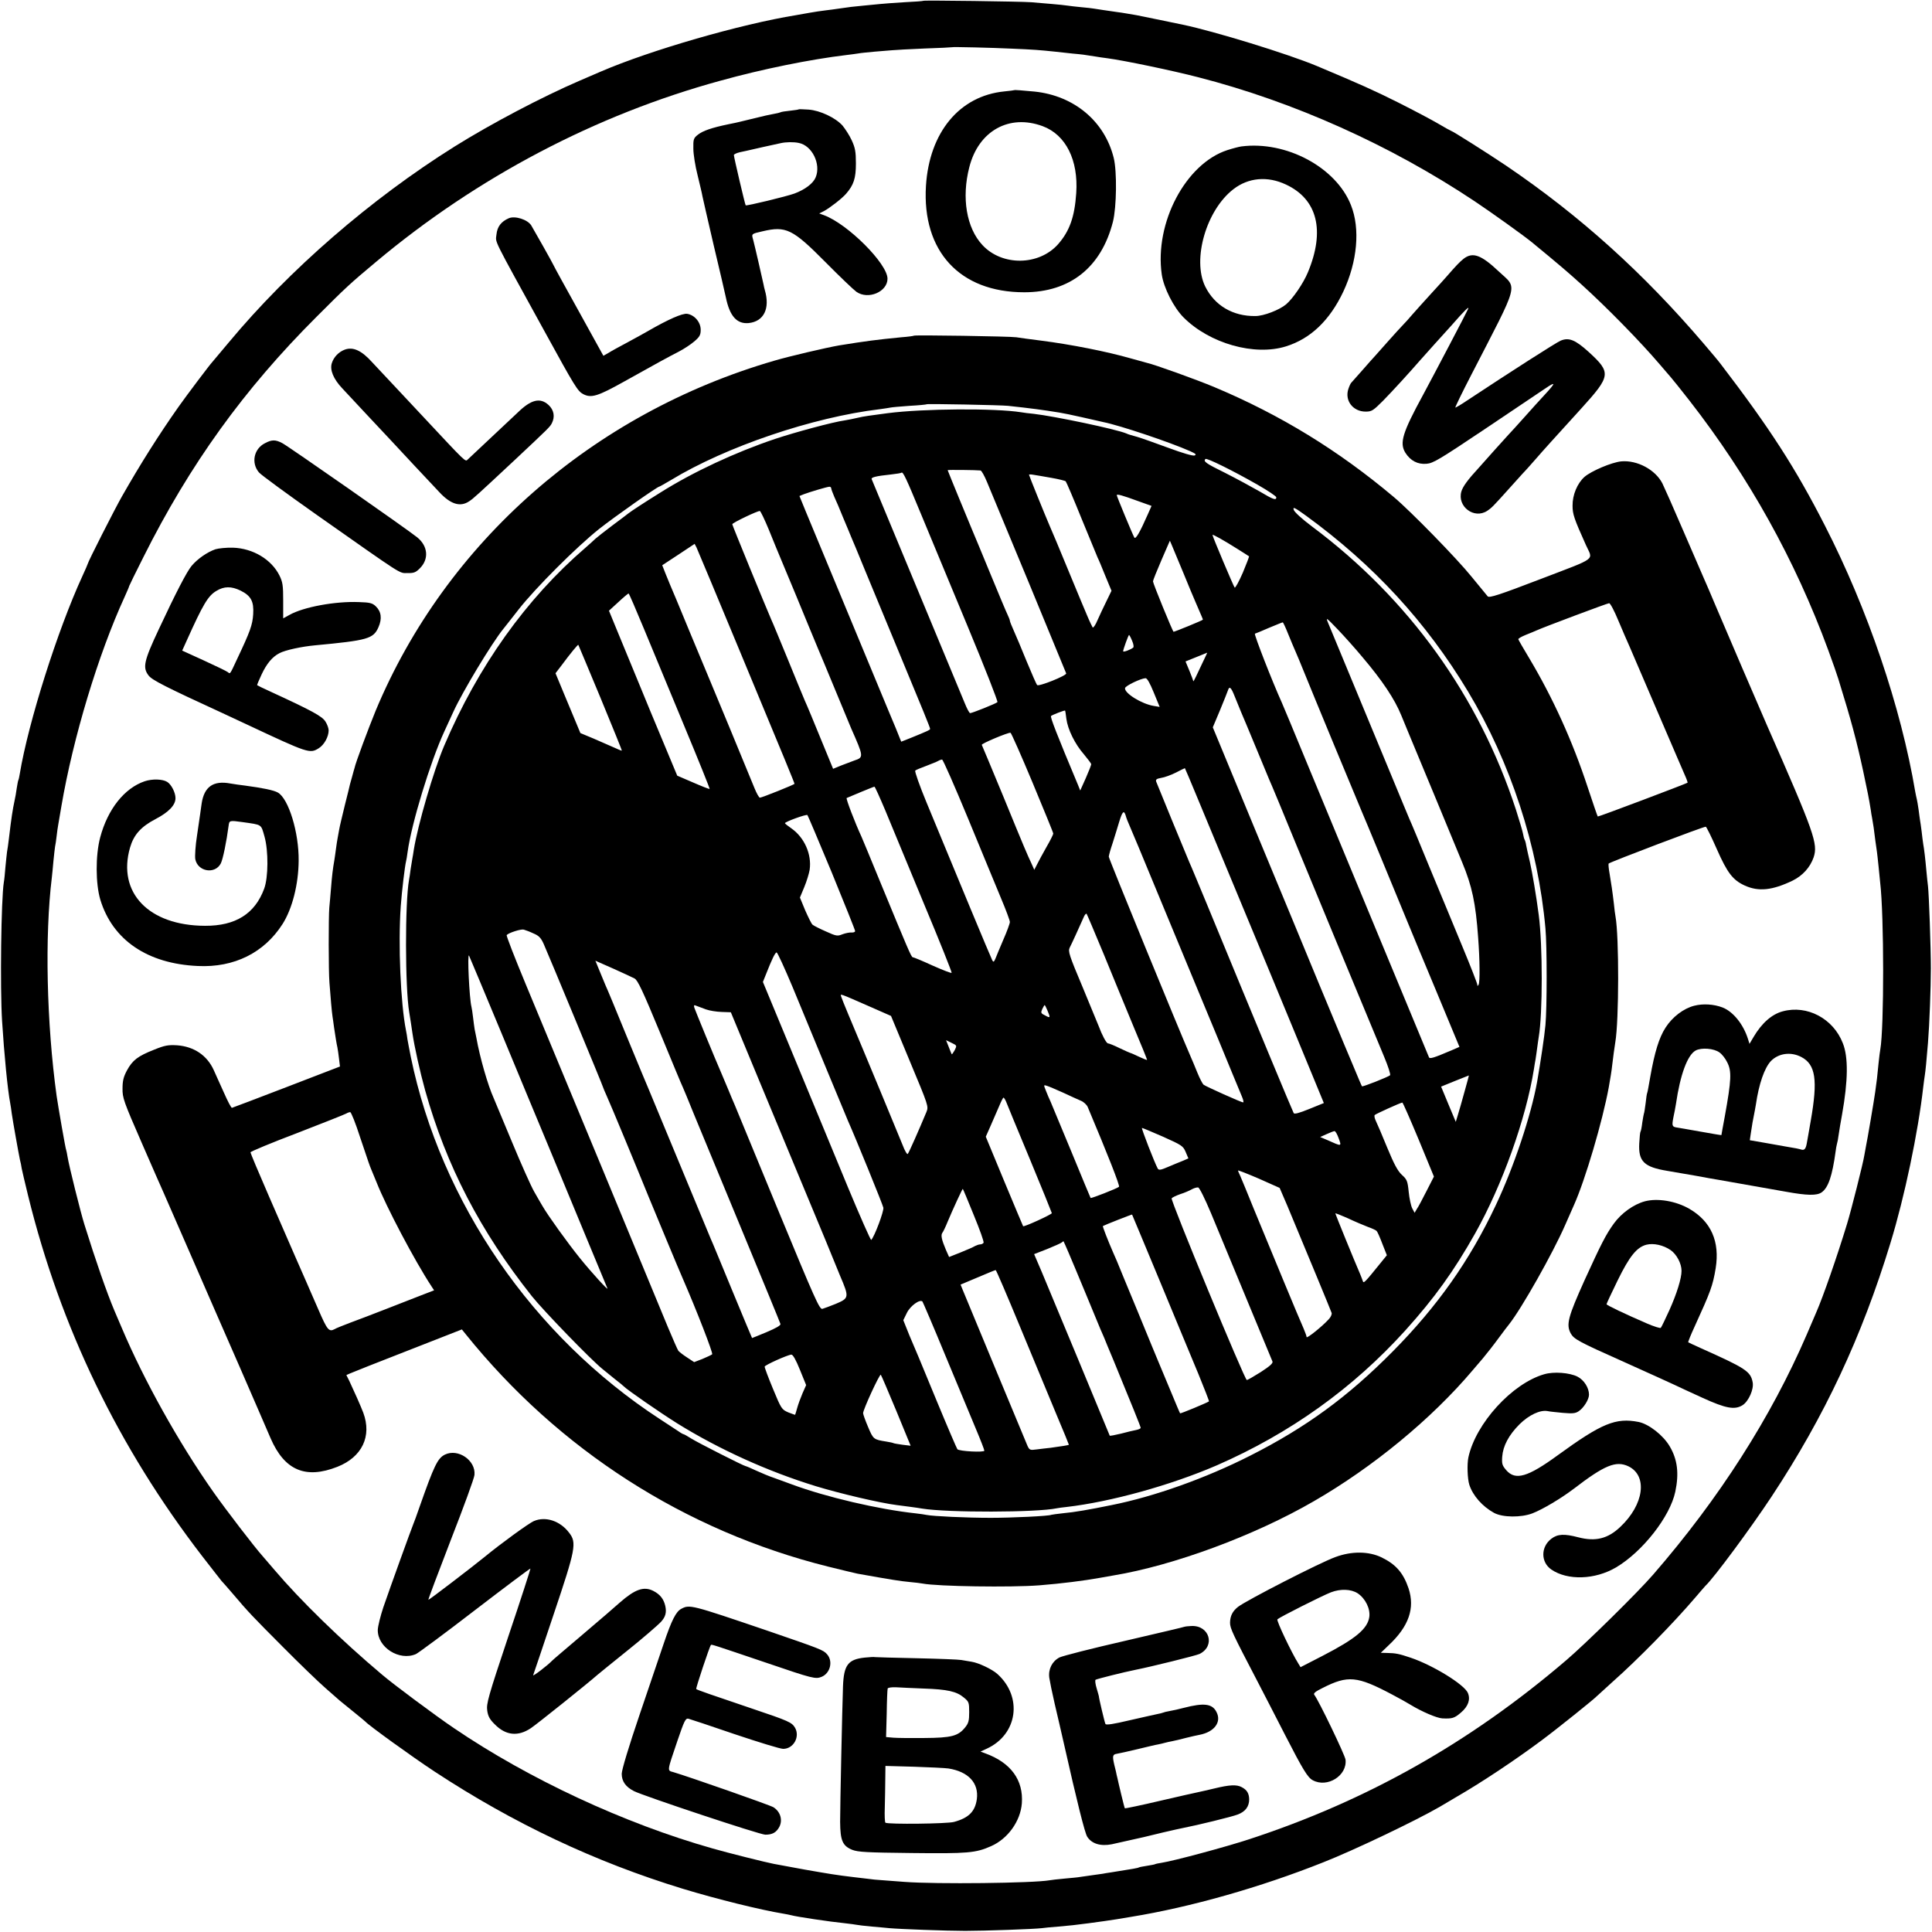 <svg version="1" xmlns="http://www.w3.org/2000/svg" width="1614.667" height="1614.667" viewBox="0 0 1211 1211"><path d="M578.8.5c-.2.2-5.6.6-12 .9-6.4.4-13.2.9-15 1.1-1.8.2-6.4.6-10.3 1-6.4.6-9.2.9-16.5 2-1.4.2-4.7.7-7.5 1-2.7.3-7.2 1-10 1.5-2.7.5-6.6 1.2-8.5 1.5-34.6 5.6-91.2 21.9-122.5 35.4-1.1.5-6.9 3-13 5.6-23.7 10.2-55.6 27-78.5 41.3-52.7 33-103.7 77.3-141.5 122.7-5.5 6.6-10.2 12.2-10.5 12.5-1 .9-16.4 21.3-21.1 28-12.4 17.6-24 36-35.5 56.2-4.5 7.9-21.4 41.2-21.4 42.2 0 .2-1.5 3.7-3.4 7.8-15.5 33.7-33.8 91.4-39.2 123.8-.3 1.9-.7 3.7-.9 4-.2.3-.6 2.6-1 5-.3 2.5-1 6.3-1.5 8.5-1 4.6-1.9 10.2-3.4 23-.4 3.3-.9 7.1-1.2 8.5-.2 1.4-.6 5.6-1 9.5-.3 3.8-.7 8.1-1 9.5-1.7 10.5-2.4 66.1-1.1 87 1.3 20.6 3.5 43.4 5.1 51.5.2 1.1.7 4.1 1 6.7.7 4.9 4.2 24.5 5.1 28.8.4 1.4.9 3.8 1.1 5.4.3 1.6 2.1 9.2 4 17C37.9 832 74.1 907 126.8 975.5c6.4 8.2 11.8 15.2 12.1 15.5.3.3 3.3 3.6 6.6 7.5 10.5 12.4 12.7 14.6 31.5 33.5 10.2 10.3 22.3 22 27 26.1 4.7 4.1 8.7 7.6 9 7.9.3.3 3.9 3.2 8 6.5s7.7 6.3 8 6.6c1.7 2.1 29.2 22 43.5 31.4 49.3 32.4 100.5 56.6 155.5 73.4 21.7 6.6 49 13.3 63 15.6 1.9.3 4.2.8 5 1 3 .9 24.4 4.1 33.5 5 3.3.4 6.7.8 7.5 1 .8.2 5.1.7 9.5 1.1 4.4.4 9.4.8 11 1 6.7.6 35.8 1.7 47.5 1.7 12.2 0 43-1.1 48-1.7 1.4-.2 6.1-.7 10.5-1 8-.7 9.7-.9 19-2.1 8.2-1.1 11.7-1.6 17.5-2.5 3-.5 7.1-1.2 9-1.5 37-6 81.1-18.5 120.5-34.2 19.1-7.5 58.2-26.2 73-34.8 4.4-2.6 9.4-5.5 11-6.5 15.4-8.9 36.4-22.9 52.5-34.9 10-7.4 33.5-26.3 35-28 .3-.3 4.8-4.4 10-9.1 15.8-14 38-36.7 51.5-52.5 3.3-3.9 6.2-7.2 6.5-7.5 5.2-4.8 28.5-36.3 41.5-56 33.2-50.3 56.5-100 74.5-159 8.8-28.7 17.3-69.2 20.5-97.5.3-2.8.8-6.1 1-7.5.4-2.4 1.1-9.2 2-20.5.9-11 1.8-34.7 1.8-46.5 0-13-1.2-46.3-1.8-51.5-.2-1.7-.7-5.9-1-9.5-.7-7.9-1.4-13.7-2-17-.2-1.4-.7-4.9-1-7.9-.4-3-.8-6.1-1-7-.1-.9-.6-3.9-.9-6.6-.4-2.8-.9-5.7-1.1-6.5-.2-.8-.7-3-1-4.7-8.9-53-29.9-114.7-56.6-166.8-18.4-36-34.4-60.9-65.4-101.4-1-1.4-5.8-7.1-10.5-12.6-38.1-44.6-77.7-80.3-124-111.7C932.4 96 910.3 82 909.5 82c-.2 0-3.6-1.9-7.7-4.3-4-2.4-15.4-8.4-25.3-13.4-15.2-7.6-24.1-11.6-51-22.9-18.4-7.7-64.4-21.8-84-25.9-1.1-.2-7.4-1.5-14-2.9S714 9.9 712.3 9.5c-1.8-.3-4.8-.8-6.5-1.1-1.8-.3-4.2-.7-5.3-.8-6.2-.9-13.2-1.9-14.8-2.2-1-.2-4.6-.6-8-.9-3.4-.3-7.3-.8-8.7-1-1.4-.2-5.7-.7-9.6-1-3.9-.3-9.7-.8-13-1.1-6.2-.5-67.1-1.3-67.6-.9zm55.7 30c13.6.6 16.5.8 27 1.9 2.8.3 7.7.8 11 1.2 5.7.5 7.2.7 14 1.8 1.7.3 5 .8 7.5 1.1 10.6 1.4 40.8 7.7 57 11.9 60 15.4 120.6 42.6 173.4 77.8 10.9 7.3 30.9 21.6 36.1 25.9 16.9 13.9 22.5 18.7 31 26.4 16 14.5 36.7 35.7 48.5 49.5 3 3.5 6.3 7.3 7.3 8.5 1 1.1 6.2 7.6 11.6 14.5 37.3 47.9 66.3 100 87.1 156.6 2.7 7.3 5.5 15.4 6.3 18 8.2 26.5 11.3 38.1 15.6 57.9 2.8 13.2 3.5 16.6 4.7 24 .2 1.6.6 4.1.9 5.5.6 3.2 1.2 7.1 2 14 .4 3 .9 6.2 1 7 .1.8.6 4.9 1 9s.9 8.6 1 10c2.5 20.8 2.5 91.4.1 104.8-.2.9-.7 4.8-1.1 8.7-.7 7.6-1.2 11.8-2.1 18-.6 4.6-5.1 31-5.8 34.1-.2 1.2-.7 3.7-1 5.5-.7 4.8-8.4 35.1-10.8 42.9-6.4 21-15.1 45.9-19.3 55.5-.7 1.6-3.4 7.9-6 14-22.4 51.9-54.9 102.8-96.3 150.5-9.6 11.1-42.1 43.1-54.4 53.6-60.3 51.6-124.9 88.1-198.9 112.3-15 4.9-47 13.5-54.7 14.7-2 .3-3.9.7-4.2.9-.3.2-2.5.6-5 1s-4.7.8-5.1 1c-.5.4-3.4.9-17.3 3.1-2.1.3-4.6.7-5.5.9-.9.1-4.1.6-7.1 1s-6.2.9-7 1c-.8.2-5.1.6-9.5 1s-8.8.9-9.7 1.1c-10.2 1.8-71 2.5-90.8 1-5.8-.4-12.3-.9-14.5-1.1-2.3-.1-6.3-.5-9-.9-2.8-.3-6.6-.8-8.5-1-10.9-1.3-15-2-30.5-4.7-9.3-1.7-18.1-3.3-19.5-3.6-4.4-.8-29.2-7-38.5-9.7-55.1-15.6-114.9-43.4-162-75.4-11.4-7.7-38-27.5-44.9-33.4-25.9-21.8-51.4-46.7-67.6-65.8-3-3.5-6.3-7.3-7.3-8.5-4.9-5.4-23.3-29.4-31.1-40.5-21.7-30.9-43.3-69.7-57.2-102.5-1.2-2.8-3.3-7.7-4.7-11-4.7-11.1-11.7-31.2-18.8-54-2.4-7.6-9.7-37-10.5-42.1-.3-2.1-.8-4.2-.9-4.5-.4-.5-5-27.1-6-33.9-6.3-45.8-7.5-100.2-3-137 .2-1.9.7-6.6 1-10.3.4-3.7.8-7.8 1-8.9.3-1.2.7-4.2 1-6.7.3-2.5.7-5.7 1-7.1.2-1.4 1.1-6.6 2-11.7 7.3-42.8 23.1-95.2 39.6-131.1 1.6-3.5 2.9-6.6 2.9-6.9 0-.2 4-8.4 8.9-18.1 29.1-58.1 63-105.2 108.6-150.7 18.4-18.4 20.5-20.4 37.5-34.6C299.2 111 373.3 72 451.5 50.6c26.3-7.3 56.4-13.4 79-16.1 2.8-.3 6.1-.8 7.5-1 1.4-.3 5.9-.7 10-1.1 4.1-.3 9.1-.7 11-.9 1.9-.2 11.2-.7 20.5-1.1 9.4-.3 17.1-.7 17.2-.8.4-.3 25.2.3 37.8.9z"/><path d="M635.8 56.5c-.2.1-3 .5-6.3.8-28.1 2.8-47 25.7-49.1 59.2-2.5 41 21.2 66.7 61.6 66.7 28.7 0 48.3-15.6 55.6-44.2 2.3-9.2 2.6-31.5.5-40-5.7-23-24.8-39-49.6-41.6-7.2-.7-12.5-1.1-12.7-.9zm17.8 22.6c14.5 5.4 22.4 21.3 21 41.9-1 15-4.2 23.9-11.4 32.1-12 13.5-35.1 13.8-47.4.5-10-10.7-13.2-29.6-8.2-48.9 5.8-22.7 25-33.4 46-25.6zM500.8 68.5c-.2.2-2.7.6-5.6.9-2.9.3-5.6.7-6 1-.4.2-2.3.7-4.2 1-1.9.3-7.3 1.5-12 2.7-4.7 1.1-8.9 2.2-9.5 2.3-.5.2-3.7.8-7 1.5-10.6 2.2-15.9 4.1-19 6.5-2.8 2.2-3 2.9-2.9 8.8 0 3.4 1.2 11 2.7 16.8 1.4 5.8 2.8 11.6 3 13 .3 1.4 3.4 15.1 7 30.5 3.7 15.4 7.1 30.2 7.7 33 2.4 11.7 6.9 16.7 14.3 16 9.5-1 13.5-9.1 10.1-20.7-.3-.9-.6-2.5-.8-3.5-.7-3.3-5.6-24.7-6.5-28-1.1-3.8-1.2-3.7 5.8-5.3 14.8-3.5 18.9-1.5 39.6 19.4 8.8 8.9 17.5 17.2 19.3 18.5 7.4 5.2 19.5 0 19.5-8.2 0-9.4-24.9-34.3-39.8-39.8l-3-1.1 3-1.5c3.4-1.8 11.2-7.8 13.8-10.8 4.8-5.5 6.2-9.7 6.2-19 0-7.5-.5-9.9-2.6-14.5-1.4-3.1-4.1-7.2-5.8-9.3-4.4-4.9-14.1-9.5-21.3-10-3.2-.2-5.9-.3-6-.2zm-.1 21.1c8.3 1.6 14 13.2 10.6 21.5-1.5 3.8-6.6 7.7-13.3 10.2-4.9 1.8-30.1 7.9-30.6 7.4-.4-.4-7.4-30.2-7.4-31.5 0-.5 1.7-1.3 3.8-1.8 2-.4 3.9-.8 4.2-.9.7-.2 18.9-4.3 21.5-4.8 3.2-.7 8-.8 11.2-.1zM778 91.8c-1.4.2-5.3 1.2-8.7 2.3-26.1 8.5-45.7 45.6-41.1 77.9 1.2 8.4 7.5 20.8 13.7 27 16.3 16.3 44.4 24.3 64.2 18.1 15.4-4.8 27.4-16.3 35.9-34.3 8.8-18.8 10.7-39.4 4.8-54.2-9.3-23.7-40.6-40.5-68.8-36.8zm28.1 23.9c19.7 9.2 24.6 28.9 13.7 55-2.8 6.8-9.4 16.5-13.7 20.1-4.2 3.5-14 7.3-19.2 7.3-14.1.2-25.6-6.6-31.5-18.6-8.2-16.9.7-47.8 17.7-60.9 9.4-7.3 21.4-8.4 33-2.9zM318.9 136.8c-4.8 2.1-7.2 5.3-7.7 10.1-.5 5.7-3.5-.4 30.3 61.1 18.8 34.3 20.6 37.2 24 39 5.1 2.7 9.2 1.4 26-8 18.6-10.4 28.6-15.9 33.8-18.5 3.3-1.7 7.7-4.6 9.9-6.5 3.4-2.9 4-4.1 4-7.3 0-4.8-3.9-9.3-8.5-10-3-.4-11.9 3.5-24.7 10.9-1.9 1.1-7.5 4.2-12.5 6.9-4.9 2.6-10.4 5.6-12.1 6.7l-3.2 1.8-15.3-27.7c-8.5-15.3-15.6-28.2-15.8-28.8-.5-1.3-12.3-22.2-14.1-25.2-2.3-3.7-10.2-6.2-14.1-4.5zM917.4 162.2c-2.6 2.1-4.6 4.2-10.7 11.2-1 1.2-5.3 5.9-9.6 10.6-4.3 4.7-9.5 10.5-11.7 13-2.1 2.5-5 5.7-6.4 7.1-1.4 1.4-5.4 5.9-9 9.9-3.6 4.1-7.2 8.1-8 9-.8.8-4.4 4.9-8 9-3.6 4.1-6.8 7.7-7.1 8-.3.3-1.1 1.9-1.7 3.7C842.7 251 848 258 856 258c3.8 0 4.7-.6 10.9-6.8 5.8-5.9 16.6-17.7 23.1-25.2 1.2-1.4 5.4-6.1 9.3-10.4 4-4.4 8.6-9.5 10.4-11.5 8.3-9.5 11.3-12.4 10.6-10.6-.7 1.8-21.3 41-28.3 54-12.9 23.7-14.9 30.1-11.1 36.3 3.2 5 7.7 7.4 13.3 6.9 4.1-.3 8.2-2.8 36-21.4 17.2-11.5 34.4-23.1 38.1-25.6 7.2-4.9 7.1-4-.4 4.1-2.4 2.6-8 8.7-12.4 13.7-4.4 4.9-8.9 9.9-10 11-1.1 1.2-4.9 5.4-8.5 9.4-3.6 4.1-8 9-9.8 11-7.3 7.9-10.3 12.1-11.2 15.2-2.7 9.4 8 17.5 16.2 12.1 2.8-1.9 3.1-2.1 15.3-15.7 4.4-4.9 8.9-9.9 10-11 1.1-1.2 3.5-3.9 5.4-6.1 3.5-4.1 12-13.5 28.3-31.4 18.6-20.5 18.8-22.4 4.6-35.4-8.4-7.6-12.4-9.2-17.5-7.1-2.9 1.2-31.1 19.3-58.8 37.6-3.8 2.6-7.2 4.5-7.3 4.4-.2-.2 4.3-9.5 10.1-20.7 30.5-59.2 29-53.5 17.2-64.6-11.1-10.5-16.4-12.4-22.1-8z"/><path d="M572.9 210.4c-.2.2-3.8.7-7.9 1-15.4 1.5-22.3 2.4-39 5.1-8.1 1.4-31.2 6.8-40.7 9.6C371.4 259.2 279.5 340 235.5 445.4c-4.7 11.5-12.7 32.9-13.3 36.1-.2.5-.8 2.8-1.4 5-.6 2.2-1.2 4.4-1.4 5-.1.5-1.5 6.4-3.2 13-1.6 6.6-3.3 13.6-3.6 15.5-.3 1.9-.8 4.4-1 5.5-.2 1.1-.7 4-1 6.5-.3 2.5-.8 5.6-1 7-1 5.7-1.5 9.9-2.1 17.5-.4 4.4-.8 10-1.1 12.5-.5 5.9-.5 39.9.1 47 .7 9.5 1.5 18.4 1.9 21 .2 1.4.7 4.6 1 7.1.9 5.9 1.5 9.9 2.1 12.5.2 1.1.7 4.2 1 7l.6 4.9-33.5 12.9c-18.4 7.1-33.8 12.9-34.2 13-.5.1-2.7-4.2-5-9.4-2.4-5.2-5.2-11.6-6.4-14.2-4.2-9.3-12.4-14.8-23-15.6-5.6-.3-7.6 0-14.5 2.8-10.1 4-13.4 6.5-16.9 12.9-2.2 4.1-2.8 6.6-2.8 11.4-.1 5.8.7 8.1 12.1 34.2 6.7 15.4 12.8 29.3 13.6 31 .7 1.6 8.3 19.1 16.9 38.7 8.6 19.7 22.5 51.7 31 71 8.4 19.4 17.1 39.3 19.2 44.3 8.7 20.1 21.9 25.8 41.9 17.9 15.4-6.1 21.7-19.1 16.2-33.9-1.6-4.2-5.6-13.2-8.7-19.8l-1.9-3.8 2.5-1.1c1.4-.6 17.6-7.1 36.2-14.3l33.7-13.2 2.5 3.1c58.3 72.4 137.3 123.1 226.8 145.5 8.6 2.1 17.1 4.2 18.7 4.5 21.3 3.8 27 4.7 32.5 5.2 3.6.3 7.3.8 8.3 1 9.4 1.8 55.3 2.5 73.2 1.1 13.9-1.1 28-2.9 38-4.7 2.8-.5 6.6-1.2 8.5-1.5 37.5-6.2 88.2-24.9 125.5-46.5 37-21.3 73.9-51.7 99.5-82 3-3.5 6-7 6.5-7.6 1.8-2.1 7-8.7 10.7-13.8 2.1-2.8 4.6-6.2 5.7-7.5 7.8-9.8 27.4-44.5 35.1-62.1 2.3-5.2 4.8-10.9 5.6-12.7 7-15.6 17.9-52.5 21.8-73.8.9-4.9 1.9-11.2 2.1-13.5.5-4.5 1.6-12.5 2-14.8 2.3-13.4 2.4-66.2.1-78.8-.2-1-.7-4.6-1-7.9-1-8.5-1.6-12.2-2.7-18.9-.6-3.2-.8-6-.6-6.3 1-1 60-23.4 60.9-23.1.5.2 3.6 6.5 6.9 14 6.6 15 10.1 19.5 17.6 22.9 8.6 3.9 17.2 3 29.9-3.1 6.3-3.1 11-8.3 13.2-14.6 2.8-8.5.6-15-29.3-82.9-3.5-8-27-62.6-32-74.5-3.1-7.4-6.5-15.3-7.5-17.5-1-2.2-6.8-15.6-12.9-29.8-6.1-14.2-12-27.5-13.1-29.7-4.4-8.6-15.8-14.7-25.8-13.8-6 .6-18.7 6-23 9.7-4.5 4-7.6 11.3-7.5 18.1 0 5.3.9 8 8.4 24.7 4.4 9.8 7.7 7.4-28.3 21.2-26.3 10.1-32.3 12-33.3 10.9-.6-.7-5.2-6.3-10.1-12.3-9.1-11.3-38.2-41.1-48.8-50-34.7-29.2-71.1-51.5-112.3-68.8-11.4-4.8-37.9-14.3-42.2-15.2-.9-.2-5.6-1.5-10.5-2.9-14.6-4.2-37.3-8.7-56.1-11.1-6.6-.8-13.6-1.8-15.5-2.1-3.8-.6-63.5-1.5-64.1-1zm59.1 44c14 1.5 21.5 2.5 32 4.2 1.9.3 8.5 1.6 14.5 3 6.1 1.4 12 2.7 13.2 3 10.4 2.1 41.4 12.5 54.3 18.2 3.5 1.6 4.1 2.1 2.8 2.7-1.1.4-7.3-1.4-16.5-4.8-8.2-3-16.8-6.1-19.3-6.8-5.5-1.6-5.2-1.4-7-2.2-6.4-2.7-45-10.8-58-12.3-3-.3-6.6-.7-8-1-16.5-2.6-61.4-2.3-83.7.6-4.3.6-9.6 1.3-11.8 1.6-2.2.3-5.6.9-7.5 1.4-1.9.5-5.3 1.1-7.5 1.5-7.3 1-31 7.4-43.6 11.6-25 8.4-51.4 20.7-71.9 33.6-11.4 7.1-17.9 11.4-20 13-.8.7-5.4 4.1-10.2 7.7-4.8 3.6-9.6 7.4-10.6 8.3-1 1-3.8 3.5-6.2 5.6-37.2 32-67.4 74.4-88.6 124.2-6.6 15.5-16.5 49.6-19 65-.3 2.1-.7 4.6-.9 5.5-.2 1-.7 4-1.1 6.7-.3 2.6-.8 5.7-1 6.7-2.6 14.4-2.5 67.7.1 83.1.8 4.9 1.4 8.7 2 13 1.2 8.4 4.8 24.5 8 36 13.3 47.3 34.4 88 66.9 129 7.2 9 36.6 39.4 44.1 45.5 1.7 1.4 5.3 4.3 8 6.5 2.8 2.1 5.2 4.2 5.5 4.5 2 2.1 22.5 16.3 33.5 23.2 26.3 16.3 56.7 30.1 87 39.4 14.7 4.5 40.1 10.5 50.6 11.8 1.9.3 5.7.7 8.4 1.1 2.8.4 6.1.8 7.5 1.1 15.7 2.6 72 2.5 84.5-.2 1.1-.2 3.8-.6 6-.8 27.7-3.2 65.3-13.6 94.2-26.1 45.8-20 85.3-48.2 118.2-84.6 18.2-20.2 30.4-37.1 43.8-60.9 16.9-30.1 31.8-71.7 36.8-103 .3-1.9.7-4.6 1-6 .2-1.4.7-4.5 1-7 .3-2.5.8-5.6 1-7 2.5-14.5 2.5-57.6 0-76.5-1.6-12.3-4-26.3-5.5-33-1.1-4.5-2.1-9.3-2.4-10.8-.2-1.5-.7-3-1-3.5-.3-.5-.7-2.2-1-3.8-.3-1.6-2.3-8.3-4.4-14.9-23.2-71.1-67.1-132.1-127.7-177.4-6.8-5.1-11.2-9.2-11.6-10.6-.6-2 .6-1.4 7.8 3.8 42.4 30.9 75.2 66.5 101.5 110.2 26.6 44.3 43.9 96.9 48.5 148.5 1 10.7 1 49.9 0 60.5-.6 6.8-3 22.8-5.2 35.5-3.8 21.1-14.5 53.3-26 77.6-16.2 34.4-36.5 63.2-64.5 91.5-28.2 28.5-54.5 47.7-89.5 65.4-27.8 14.1-60.1 25.6-86.7 30.9-14.2 2.9-23.4 4.5-30.3 5.1-3.8.4-7.2.9-7.5 1-1.3.8-24.7 1.9-38 1.9-15.3 0-36.2-1-40.1-1.8-1.3-.3-4.4-.7-6.9-1-23.3-2.5-56.2-10.2-77.5-18.1-3.8-1.4-9-3.3-11.5-4.2-2.5-.8-7.3-2.8-10.8-4.4-3.4-1.6-6.5-2.9-6.8-2.9-1 0-30-14.7-34.1-17.3-2.4-1.5-4.5-2.7-4.8-2.7-.3 0-1.8-.8-3.3-1.9-1.5-1-6.7-4.4-11.6-7.6-79.6-51.9-137.3-135.7-156.1-227-.9-4.4-1.8-9.4-2.1-11-.2-1.7-.6-4.1-.9-5.5-3.4-17-5-54-3.3-78 .7-9.7 2.6-25.3 3.3-28 .2-.8.7-3.5 1-6 2.4-17.7 14.2-56.4 23-75.5 1.5-3.3 4.1-8.9 5.7-12.4 5.7-12.5 24-42.9 31.3-51.9.7-.9 5.1-6.4 9.6-12.2 10.5-13.4 36.1-39 50.4-50.4 9.6-7.6 36.6-26.6 37.8-26.6.3 0 3.5-1.9 7.3-4.1 34.4-20.9 88.9-39.4 130.9-44.4 2.8-.4 5.7-.8 6.5-1 .8-.2 6.2-.7 12-1.1 5.8-.3 10.7-.8 10.9-1 .4-.4 46.5.5 51.1 1zm156.2 49.4c6.5 3.7 11.8 7.3 11.8 7.9 0 2.1-1.8 1.5-10.7-3.8-4.7-2.7-14.3-7.9-21.4-11.5-12.2-6-13.8-7.2-12.3-8.7.8-.8 17.2 7.3 32.6 16.1zm-173.6-8.9c.6 0 2.5 3.4 4.1 7.3 1.7 4 13.4 32.4 26.2 63.1 12.7 30.7 23.2 56.2 23.4 56.8.3 1.4-17.2 8.4-18.2 7.3-.5-.5-3.4-7.2-6.6-14.9-3.1-7.7-6.8-16.4-8.1-19.3-1.3-2.9-2.4-5.6-2.4-6.1 0-.4-.6-2.1-1.4-3.7-.8-1.6-5.8-13.5-11.1-26.4-5.3-12.9-10.3-24.9-11-26.5-2-4.7-15.5-37.5-15.5-37.8 0-.3 18.1-.1 20.6.2zm-37.1 27.8c5.4 13.1 18.6 44.7 29.2 70.3 10.6 25.5 18.9 46.7 18.5 47.1-.8.9-15.9 6.9-17.1 6.9-.5 0-2-2.8-3.4-6.3-1.8-4.4-53.1-127.7-58.3-140.3-.6-1.2 2.6-2 12.1-3 3.3-.4 6.2-.8 6.5-1.1 1-.9 2.9 3.2 12.5 26.4zm81.4-23.2c4.6.8 8.7 1.8 9.1 2.2.4.4 4.9 10.9 9.9 23.3 5.1 12.4 9.6 23.4 10.1 24.5.6 1.1 2.7 6.2 4.8 11.4l3.9 9.4-3.2 6.6c-1.8 3.6-4.3 9-5.6 11.9-1.2 2.9-2.6 4.9-3 4.5-.3-.5-1.9-3.7-3.4-7.3-1.5-3.6-3.3-7.9-4-9.5-.7-1.7-4.5-10.9-8.5-20.5-6.5-15.7-8-19.4-11.1-26.5-3.1-7.2-12.9-31.4-12.9-31.9 0-.3 1.2-.3 2.8 0 1.5.2 6.5 1.1 11.1 1.9zM521 306c0 .6.9 2.9 1.9 5.3 1.1 2.3 3.6 8.2 5.6 13.2 2.1 4.9 4.3 10.3 5 12 .7 1.6 4.5 10.6 8.3 20 3.9 9.3 13.2 31.8 20.7 50 16.3 39.3 20.5 49.5 20.5 50.4 0 .6-1.7 1.4-11.8 5.5l-6.3 2.5-.9-2.2c-.4-1.2-3.7-9.2-7.3-17.7-13.2-31.7-48.1-115.8-51.8-124.8l-3.8-9.3 2.7-1.1c3.7-1.4 14.4-4.6 16-4.7.6-.1 1.2.4 1.2.9zm192.4 8.1l8.4 3-2.3 5.2c-5.1 11.6-7.7 16-8.5 14.6-1.2-2.1-11-25.8-11-26.5 0-.9 3.6.1 13.4 3.7zm-231.7 17.4c2.4 6.1 7.1 17.3 10.3 25 3.2 7.7 9.8 23.4 14.5 35 4.8 11.5 9.2 22.3 10 24 .7 1.6 4.5 10.9 8.5 20.5s7.8 18.8 8.5 20.5c7.9 17.9 8 18.2 2 20.2-1.6.6-5.3 2-8.2 3.1l-5.1 2.1-7.7-18.7c-4.2-10.3-8.7-21.2-10.1-24.2-1.3-3-6.2-15-10.9-26.5-4.8-11.6-9.2-22.4-10-24-3.6-8.3-24.5-59.2-24.5-59.9 0-.9 16.2-8.6 17.3-8.3.5.2 2.9 5.2 5.4 11.2zM776 344.3c3.6 2.3 6.7 4.2 6.9 4.4.2.1-1.6 4.8-3.9 10.3-2.4 5.5-4.7 9.7-5.1 9.3-.7-.8-13.9-32-13.9-33 0-.6 7 3.3 16 9zM741.7 359c3 7.4 6.4 15.5 7.5 18 4 9.3 4.8 11.1 4.8 11.4 0 .4-17.6 7.6-18.4 7.6-.5 0-12.9-30.3-12.9-31.6 0-.6 2.4-6.6 5.3-13.3l5.3-12.2 1.4 3.3c.8 1.8 3.9 9.4 7 16.8zm-277.2 51c28.8 69.2 33.5 80.8 33.5 81.3s-20.5 8.7-21.7 8.7c-.5 0-2-2.6-3.3-5.8-5.4-13.3-27.2-65.9-28-67.7-.5-1.1-6.1-14.6-12.5-30-6.3-15.4-12-28.9-12.5-30-.5-1.1-1.8-4.3-2.9-7.1l-2-5.1 10.2-6.7 10.1-6.7 1.2 2.3c.6 1.3 13.2 31.3 27.9 66.8zm-60.8-15.7c5.1 12.2 16.5 39.7 25.3 61 8.9 21.4 16 39 15.8 39.2-.2.2-4.8-1.6-10.3-4l-10-4.3-8.3-19.9c-9.9-23.6-7.9-19-16.7-40.3-4-9.6-9.6-23.3-12.5-30.3l-5.3-12.9 5.9-5.4c3.2-3 6.1-5.4 6.4-5.4.3 0 4.6 10 9.7 22.3zm610.7-5.3c2.5 6 5.7 13.3 7 16.2 2.7 6.2 3.4 7.8 20.1 46.8 7 16.2 13.5 31.5 14.6 33.9 1.1 2.4 1.8 4.5 1.7 4.7-.7.6-56 21.5-56.3 21.2-.2-.1-3-8.4-6.3-18.3-9.6-29.2-21.9-56.2-36.7-81-3.7-6.1-6.7-11.4-6.8-11.8-.1-.5 2.1-1.7 4.8-2.8 2.8-1.1 5.9-2.4 7-2.9 4.4-2 44.1-16.9 45.1-16.9.7-.1 3.3 4.8 5.8 10.9zM854 411.9c12.4 14.6 20.2 26.3 24.3 36.4 2.1 5 4.2 10.2 4.7 11.4 4.3 10.2 29.3 70.6 33.5 80.8 6.2 14.9 8.5 25.7 10 47 1.1 14.3 1.2 28.3.3 29.7-.6 1-.8 1-.8 0 0-.7-4.2-11.5-9.4-24s-14.4-34.9-20.6-49.7c-6.1-14.9-11.7-28.4-12.5-30-.7-1.7-5.7-13.6-11-26.5-7.7-18.6-30.2-72.9-40-96.5-1.6-3.8-1.3-3.6 6 4 4.2 4.4 11.2 12.2 15.5 17.4zm-46.6-14.6c1.6 3.9 3.7 9 4.7 11.2 1 2.2 3.3 7.8 5.2 12.5 4.2 10.5 34.4 83.4 36.2 87.5 1.2 2.6 20 48.1 29 70 1.8 4.4 9.8 23.7 17.8 42.8l14.5 34.9-4.6 2c-11.5 4.9-14 5.7-14.5 4.5-.3-.7-14.3-34.5-31.2-75.2s-37.2-89.8-45.2-109c-7.9-19.3-15.1-36.4-15.8-38-6.1-13.5-17.6-43-16.9-43.3.5-.1 4.5-1.8 8.9-3.7 4.4-1.8 8.2-3.4 8.5-3.4.3-.1 1.8 3.2 3.4 7.2zm-97.8 4.3c.9 2 1.2 4 .7 4.3-1.5 1.3-6.3 3.1-6.3 2.3 0-1.1 3.3-10.2 3.7-10.2.2 0 1.1 1.6 1.9 3.6zm-333.2 35.8c7.5 18.1 13.5 33 13.4 33.1-.2.1-2.3-.7-4.8-1.9-2.5-1.1-8.3-3.6-12.8-5.6l-8.4-3.5-2.5-6c-1.4-3.3-4.9-11.7-7.8-18.7l-5.3-12.8 3.6-4.7c5.7-7.7 10.4-13.4 10.7-13.1.1.2 6.4 15.1 13.9 33.2zm377.7-22.7c-1.5 3.2-3.5 7.4-4.4 9.3-.9 1.9-1.7 3.3-1.7 3 0-.3-1.1-3.2-2.4-6.4l-2.5-6 6.7-2.7c3.7-1.5 6.8-2.8 6.9-2.8.1-.1-1.1 2.5-2.6 5.6zm-30.9 19.4l3.7 9-3.6-.6c-7.7-1.2-18.7-8.1-18.1-11.2.3-1.5 9.8-6 12.8-6.2 1-.1 2.8 3.1 5.2 9zm50.8 2.6c1.3 3.2 3.1 7.6 4 9.8 1 2.2 5 11.9 9 21.5s7.8 18.8 8.5 20.5c.8 1.6 9.6 22.8 19.5 47 15.6 37.8 24.5 59.2 52.6 126.9 2.5 6 4.2 11.2 3.7 11.6-1.3 1.1-17.2 7.4-17.6 6.9-.2-.2-2.5-5.6-5.1-11.9-2.7-6.3-5.4-12.9-6.1-14.5-.7-1.7-7.6-18.3-15.4-37-7.7-18.7-25.9-62.7-40.5-97.8l-26.4-63.8 4.5-10.7c2.4-5.9 4.7-11.5 5-12.5.9-2.9 2-1.9 4.3 4zm-105.6 13.8c.9 6.8 5.4 15.9 11 22.3 2.5 3 4.6 5.8 4.6 6.2 0 .5-1.5 4.4-3.4 8.7l-3.5 7.8-1.4-3.5c-13.3-31.7-17.5-42.6-16.9-43.2.7-.7 8.5-3.7 8.8-3.4.1 0 .5 2.3.8 5.1zm-21.2 40c7.1 17.1 13 31.4 13 32 0 .5-1.9 4.4-4.3 8.5-2.3 4.1-5 9-5.9 10.9l-1.7 3.3-1.6-3.6c-3-6.4-4.4-9.6-17.7-42.1-7.3-17.6-13.4-32.3-13.6-32.6-.4-.8 16.6-7.9 18-7.6.5.2 6.7 14.2 13.8 31.2zm-40.3 22.8c8.4 20.5 17.8 43 20.7 50.1 3 7.1 5.4 13.6 5.4 14.5 0 .9-1.8 5.9-4.1 11.1-2.2 5.2-4.5 10.6-5 12-.9 2-1.2 2.2-1.9 1-.8-1.4-23.6-56.2-41.2-98.9-4.4-10.6-7.6-19.7-7.1-20.1.4-.4 3.5-1.7 6.8-2.9 3.3-1.3 6.7-2.6 7.5-3.1.8-.5 2-.9 2.5-.9.6 0 7.9 16.7 16.4 37.2zm143.4-13.8c40.8 98.2 57.6 138.6 61.2 147.5 2.4 5.8 7.5 18.1 11.3 27.4l7 17-9.1 3.7c-6.4 2.6-9.4 3.4-9.8 2.6-.8-1.4-23.1-55-54.5-131.2-5.3-12.7-10.1-24.4-10.9-26-1.6-3.7-20-48.4-20.8-50.6-.4-1.3.3-1.8 3.1-2.3 2.1-.3 6.2-1.8 9.2-3.3 3-1.6 5.6-2.8 5.7-2.8.1 0 3.5 8.1 7.6 18zM555 508.2c3.5 8.4 14.3 34.6 24.1 58.2 9.9 23.6 17.7 43.2 17.4 43.4-.3.3-5.7-1.8-12-4.6-6.3-2.9-11.9-5.2-12.4-5.2-.9 0-3.3-5.8-20.1-46.5-6.1-14.9-11.5-27.9-12-29-4-8.6-9.9-24-9.3-24.3.4-.2 4.4-1.8 8.8-3.7 4.4-1.8 8.3-3.4 8.6-3.4.3-.1 3.4 6.8 6.9 15.1zm150.6 3c.3 1.3 1.4 4.1 2.4 6.3s8.9 21.1 17.5 42c8.7 20.9 20.2 48.8 25.7 62 11.6 28 15 36 21.1 51 2.5 6 5.3 12.7 6.1 14.7.9 2.1 1.3 3.8.8 3.8-1.1 0-23.4-10-24.8-11.1-.6-.5-2.4-3.9-3.9-7.6-1.5-3.8-3.4-8.2-4.1-9.8C739 645.6 695 538.2 695 537c0-.8 1.1-4.7 2.4-8.5 1.2-3.9 3.1-9.8 4.1-13.3 2-6.6 3-7.6 4.1-4zM521.4 547c8 19.5 14.6 36 14.6 36.6 0 .6-1 1-2.2.9-1.3-.1-3.8.4-5.7 1.1-3.2 1.3-3.9 1.2-10.5-1.8-3.9-1.7-7.6-3.6-8.3-4.2-.7-.6-2.7-4.7-4.6-9l-3.3-8 2.7-6.5c1.5-3.6 3-8.5 3.4-10.9 1.4-9.7-3.3-20.3-11.5-26-2.2-1.5-3.9-2.9-4-3.2 0-.9 13.5-5.8 14.1-5.1.3.3 7.2 16.6 15.3 36.1zm170.4 51c5.5 13.5 13.9 33.8 18.6 45.2 4.8 11.3 8.6 20.8 8.6 21.1 0 .3-2.2-.6-5-1.9-2.7-1.3-5.2-2.4-5.5-2.4-.2 0-3.3-1.4-6.7-3-3.4-1.7-6.7-3-7.3-3-1 0-3.8-5.3-5.9-11-.3-.8-4.8-11.6-9.9-24-8.6-20.4-9.3-22.7-8.2-25 1.3-2.5 5.9-12.6 8.6-18.7.7-1.8 1.6-2.9 2-2.5.3.4 5.1 11.7 10.7 25.2zm-357.4-12.9c3.4 1.4 4.7 2.8 6.4 6.6 2.7 6 37.2 89.2 37.2 89.8 0 .2 1.1 2.8 2.4 5.7 2.1 4.5 19.3 46 26.1 62.8 3.6 8.7 19.5 47.1 21.5 51.5 8.7 20 19.1 46.8 18.4 47.4-.5.4-3.2 1.7-6.1 2.9l-5.2 2-4.4-2.9c-2.5-1.6-4.9-3.5-5.5-4.2-.5-.7-3.4-7.3-6.5-14.7-7.6-18.6-74-178.7-89.3-215.4-6.8-16.4-12.2-30.2-11.8-30.5 1.4-1.5 9.1-3.9 10.7-3.4 1.1.3 3.8 1.3 6.1 2.4zm162.4 33.6c5 12 14.5 35.1 21.2 51.3 6.7 16.2 12.8 30.9 13.5 32.5 4.9 11 21.8 52.5 22.2 54.5.4 2.2-5.5 18-7.6 20.2-.3.4-6.9-14.5-14.6-33-7.6-18.5-22.8-55.1-33.6-81.2l-19.7-47.5 2-5c3.7-9.4 5.7-13.5 6.6-13.5.5 0 5 9.8 10 21.7zm-182.5 28.8c10.7 25.9 24 57.8 29.5 71 5.5 13.2 15.9 38.4 23.2 56 7.3 17.6 13.5 32.4 13.7 33 1.2 2.3-9.8-9.7-17.3-19S343.5 762 340 755.9c-.8-1.4-3.2-5.4-5.2-9-2-3.5-8.2-17.4-13.8-30.9-5.6-13.5-10.8-26-11.6-27.8-3.5-7.7-8.6-25.2-10.8-37.7-.3-1.7-.8-4.1-1.1-5.4-.2-1.4-.7-4.7-1-7.5-.3-2.8-.8-5.8-1-6.6-1.3-5-2.7-34-1.5-32 .4.9 9.6 22.7 20.3 48.5zm83.4-34.2c2 1 5.1 7.6 15.9 33.7 7.4 17.9 13.8 33.4 14.4 34.5.5 1.1 3.6 8.5 6.8 16.5 3.3 8 16.8 40.6 30 72.5s24.2 58.6 24.4 59.4c.2.9-2.8 2.6-8.7 5.1-4.9 2.1-9.1 3.7-9.1 3.7-.1-.1-5.7-13.5-12.4-29.7s-12.7-30.9-13.5-32.5c-.7-1.7-9.5-22.8-19.5-47s-18.8-45.4-19.5-47c-.8-1.7-6.8-16.3-13.5-32.5-6.6-16.2-12.7-30.9-13.5-32.5-.7-1.7-2.4-5.8-3.8-9.2l-2.5-6.1 11.1 4.9c6 2.7 12.1 5.5 13.4 6.2zm148.3 18l12.5 5.5 11.8 28.4c11.7 28 11.8 28.3 10.4 31.8-4.2 10.1-11 25.6-11.7 26.3-.4.5-1.9-2-3.2-5.5-2.3-5.7-23.9-57.9-34-81.8-2.2-5.2-4.2-10.3-4.5-11.2-.6-2.1-2.1-2.6 18.7 6.5zm-103.5 1.4c2.2.8 6.6 1.5 9.8 1.6l5.8.2 17 41c9.4 22.5 22.5 54 29.1 70 6.6 15.9 12.6 30.3 13.3 32 .7 1.6 2.7 6.6 4.5 11 1.8 4.4 3.8 9.3 4.5 11 5.9 13.8 5.8 14.2-2.7 17.8-3.5 1.4-7.2 2.8-8.3 3.1-1.8.5-4.5-5.6-27.9-62.2-14.2-34.5-26.4-64.1-27.1-65.7-.8-1.7-2.5-5.9-4-9.5-1.5-3.6-3.3-7.9-4-9.5-4.2-9.6-16.8-40.3-17.3-41.9-.4-1.6-.2-1.8 1.4-1.1 1 .4 3.7 1.4 5.9 2.2zm214.1.8c1.9 4.6 1.8 4.8-1.5 3-2.7-1.3-2.8-1.7-1.8-4 .7-1.4 1.3-2.5 1.5-2.5.2 0 1 1.6 1.8 3.5zm-58.2 24.8c-.9 1.6-1.7 2.7-1.8 2.5-.2-.1-1-2.2-1.9-4.5L593 652l3.5 1.7c3.3 1.6 3.4 1.6 1.9 4.6zM918 684.2c-1.6 5.7-3.4 12.3-4.2 14.7l-1.3 4.3-4.6-11-4.6-11.1 8.6-3.5c4.7-1.9 8.7-3.5 8.8-3.5.1-.1-1.1 4.5-2.7 10.1zm-251.6.7c4.5 2.1 9.5 4.4 11.2 5.1 1.7.7 3.6 2.5 4.2 3.9 12.5 29.7 20.3 49.4 19.6 50-1.3 1.1-17.4 7.4-17.8 7-.1-.2-5.6-13.2-12-28.9-6.5-15.7-12.4-29.9-13.1-31.5-.8-1.7-2.1-4.7-2.9-6.8-1.5-3.7-1.5-3.8.6-3.1 1.1.3 5.7 2.3 10.2 4.3zm-35.7 5.8c.6 1.6 7.2 17.6 14.8 35.8 7.5 18.1 13.7 33.4 13.8 33.9.2.7-17.4 8.8-18 8.2-.1-.1-5.4-12.8-11.8-28.1l-11.6-28 3.1-7c1.7-3.9 4.1-9.4 5.3-12.2 1.2-2.9 2.4-5.3 2.7-5.3.3 0 1.1 1.2 1.7 2.7zm258.5 23.5l9.6 23.3-4.6 9c-2.5 4.9-5.2 10.1-6.1 11.3l-1.4 2.4-1.5-2.8c-.8-1.6-1.8-6.2-2.2-10.3-.7-6.9-1.1-7.8-4.3-10.7-2.6-2.4-4.9-6.7-9.2-17.1-3.1-7.6-6.3-15.1-7.1-16.7-.8-1.6-1.1-3.3-.7-3.7.7-.7 16.1-7.7 17.3-7.8.3-.1 4.9 10.4 10.2 23.1zm-663.5-1.4c6.1 18.1 5.7 17 7 20.2.6 1.4 2.1 5 3.3 8 6.1 15.5 23.9 49.2 34.4 65.2l1.7 2.6-8.3 3.2c-4.6 1.8-14.6 5.7-22.3 8.7-7.7 3-17.6 6.8-22 8.4-4.4 1.7-8.8 3.4-9.7 4-3.6 1.9-4.6.8-10.3-12.4-3.2-7.2-6.5-15-7.5-17.2-1-2.2-4-9.2-6.8-15.5-2.7-6.3-10.2-23.5-16.6-38.1-6.4-14.7-11.6-27.1-11.6-27.6s13.2-6 29.3-12.1c16-6.2 29.9-11.7 30.7-12.2.8-.5 2-.9 2.5-.9.6 0 3.4 7 6.2 15.7zm503.3-.3c11.8 5.3 12.6 5.8 14.2 9.6l1.7 4-3.7 1.6c-2 .8-6.2 2.5-9.2 3.8-4.4 1.9-5.6 2.1-6.3 1-1.9-3.4-10.5-25.5-9.9-25.5.4 0 6.3 2.5 13.2 5.5zm110.1 1c1.9 5.2 2 5.2-6.9 1.2l-4.7-2 4-1.8c2.2-1 4.5-1.9 5-1.9.6 0 1.7 2 2.6 4.5zM807 756c12.9 30.9 27.3 65.7 27.7 67 .2.9-.6 2.7-1.9 4-4.3 4.7-13.8 12.2-13.8 11.1 0-.6-.9-3-1.9-5.4-2.2-4.7-20.6-49.2-31.3-75.2-3.8-9.4-7.5-18.4-8.3-20.2-.8-1.7-1.5-3.3-1.5-3.6 0-.3 5.9 2 13.1 5.1l13 5.8L807 756zm-47.9 4.5c14 33.8 37.9 91.4 38.5 92.9.4 1.1-1.6 2.9-7.3 6.6-4.3 2.7-8.2 5-8.8 5-1.3 0-47.9-112.6-47.1-113.9.4-.5 2.8-1.7 5.4-2.6 2.6-.8 5.8-2.2 7.2-3 1.4-.8 3.2-1.3 4-1.2.8.1 4.1 6.7 8.1 16.2zm-148.7 1.2c3.7 9 6.5 16.7 6.1 17.3-.3.5-1.3 1-2.1 1s-2.2.5-3.2 1c-.9.6-5 2.4-9 4l-7.3 2.9-2-4.5c-2.7-6.4-3.3-9.2-2.2-10.7.5-.6 2-3.7 3.2-6.7 3.3-7.9 9.4-21.1 9.6-20.8.2.2 3.3 7.6 6.9 16.5zm246.9 7.3c2.6.9 5.2 2.1 5.6 2.6.5.5 2.1 4.1 3.6 8.1l2.8 7.1-3.9 4.8c-10.1 12.5-10.7 13.1-11.2 11.3-.3-.8-1-2.8-1.7-4.4-3.7-8.5-15.5-37.5-15.5-37.9 0-.3 3.5 1.1 7.8 3 4.2 2 9.9 4.4 12.5 5.4zM727 803c9.5 22.8 20.3 49.1 24.2 58.3 3.8 9.3 6.8 17 6.6 17.1-1.4 1-17.9 7.8-18.1 7.5-.2-.2-2.9-6.7-6.1-14.4-3.2-7.7-6.4-15.4-7.1-17-.7-1.7-6.8-16.3-13.4-32.5-6.7-16.2-12.6-30.4-13-31.5-.5-1.1-1.6-3.6-2.4-5.5-3.2-7.3-6.7-16.3-6.4-16.5.7-.5 18.2-7.4 18.3-7.2.1.1 7.9 18.9 17.4 41.7zm-57.2-17.8c1.7 4 6.6 15.6 10.8 25.8 4.2 10.2 8.3 20.1 9.1 22 .8 1.9 1.9 4.4 2.4 5.5.4 1.1 3.1 7.6 6 14.5 11.4 27.7 16.9 41.3 16.9 42 0 .4-1.2 1-2.7 1.3-1.6.3-5.9 1.3-9.6 2.3-3.7.9-6.9 1.5-7.1 1.3-.1-.2-8.7-20.9-19-45.9-10.4-25-21-50.5-23.6-56.7l-4.8-11.2 8.2-3.2c4.4-1.8 8.5-3.6 9.1-4.1.5-.4 1-.8 1.1-.8.1 0 1.5 3.3 3.2 7.2zm-30.4 46.5c8.2 19.7 18.4 44.3 22.7 54.7 4.4 10.4 7.9 19 7.9 19.2 0 .2-4.7 1-11.5 1.9-2.2.2-6.1.7-8.6 1-4.2.6-4.6.4-5.8-2.1-.6-1.5-9.7-23.2-20.1-48.3-10.4-25.1-19.6-47.2-20.4-49.2l-1.5-3.7 10.7-4.5c5.9-2.5 10.9-4.6 11.3-4.6.3-.1 7.2 16 15.3 35.6zm-46.9 17.8c7.5 18.1 16.1 38.8 19.1 45.9 3 7.1 5.4 13.3 5.4 13.9 0 1.2-15.7.4-16.9-.9-.4-.5-6.3-14.2-13-30.4-12.4-30-12.7-30.8-15.4-37-.9-1.9-2.4-5.8-3.5-8.5l-2-5 2.2-4.5c2.1-4.4 8.1-8.8 9.8-7.2.3.4 6.8 15.5 14.3 33.7zm-91.1 9.1l3.9 9.6-2.3 5.2c-1.2 2.8-2.7 6.9-3.3 9.1-.6 2.2-1.2 4.1-1.3 4.3 0 .1-2-.6-4.3-1.5-4.1-1.8-4.4-2.2-9.6-14.8-3-7.2-5.3-13.4-5.2-13.9.4-1.1 14.5-7.4 16.7-7.5 1-.1 2.9 3.3 5.4 9.5zm60.4 25.7l9 21.9-5-.6c-2.8-.4-5.3-.8-5.7-1-.3-.2-2.4-.7-4.5-1-8.1-1.3-8.2-1.4-11.5-9.2-1.7-4-3.1-7.9-3.1-8.6 0-2.3 10.4-24.8 11.1-24.1.4.5 4.7 10.6 9.7 22.6zM216 219.2c-3.7 1.4-6.8 4.6-8 8.4-1.4 4.2 1 10 6.6 15.9 2 2.2 9 9.6 15.4 16.5 6.5 6.9 13.2 14.1 15 16 1.8 1.9 8.5 9.1 14.9 16 6.5 6.9 13.4 14.2 15.4 16.4 7.1 7.7 13.2 9.6 18.8 5.8 2.6-1.7 4.6-3.5 28.9-26.2 21-19.7 21.7-20.4 22.9-22.7 2.1-4.1 1.3-8.3-2-11.4-5.3-4.9-11-3.5-19.4 4.7-1.7 1.6-9.1 8.5-16.4 15.4-7.4 6.9-14.1 13.2-14.9 14-1.6 1.5-.4 2.7-28.7-27.6-6.6-7.1-15.2-16.2-19.1-20.4-3.9-4.1-9.3-9.9-12-12.8-6.7-7.5-12.1-10-17.4-8zM166.1 277.8c-7 3.5-8.8 12.4-3.8 18.3 1.2 1.5 17.5 13.4 36.2 26.6 55.2 38.8 51.5 36.5 56.9 36.5 4 .1 5.2-.4 7.7-2.9 5.9-5.8 5.2-14-1.6-19.5-5.9-4.8-81.1-57.3-84.5-59-4.3-2.3-6.6-2.3-10.9 0zM135 344.3c-5.2 1.8-11.3 6.1-14.9 10.4-3 3.6-9.8 16.7-20.6 39.8-9.4 20-10.2 24-6.3 29 2.2 2.8 10.6 7.1 46.3 23.5 3.3 1.5 10.1 4.7 15 7 39 18.3 39.7 18.5 45.3 15 3.4-2.1 6.2-7.2 6.2-11.2 0-1.3-.9-3.8-2-5.5-2-3.3-8.4-6.8-34.5-18.8-4.4-2-8.1-3.8-8.3-4-.2-.1 1.1-3.2 2.8-6.8 3.2-6.8 6.7-11 11.2-13.3 3.6-1.9 13.7-4.1 22.3-4.9 33-3.1 36.5-4.1 39.7-11.3 2.4-5.4 1.8-9.9-1.7-13.2-2.1-2-3.7-2.4-10.6-2.6-14.8-.6-34.7 3.1-43.4 8l-4 2.2v-11.1c0-9.5-.3-11.6-2.3-15.7-5-10.1-16.6-17.1-29.2-17.5-4.1-.1-9.1.4-11 1zm15.8 25.9c6.6 3.3 8.4 6.8 7.9 14.8-.4 6.7-2 11-9.8 27.5-5 10.7-4.5 10-6.1 8.8-.7-.6-7.4-3.8-15-7.3l-13.6-6.2 2.8-6.2c10.3-22.9 13.4-28.1 18.6-31.2 4.9-3 9.4-3 15.2-.2z"/><path d="M90.7 489.7C78 494 67.5 507.2 62.8 524.9c-3 11.3-2.9 29.1.1 39.1 7.7 25.2 29.5 40.1 61.1 41.5 22.8 1.1 41.6-8.3 53.1-26.3 6.1-9.6 10-24.9 10.1-39.7.2-17.7-6.3-38.8-13-42.7-2.6-1.5-9.5-2.9-20.7-4.4-2.7-.3-6.8-.9-9.1-1.3-10.7-2-16.4 2-18 12.5-.3 2.2-.7 5-.9 6.4-.2 1.4-1.1 7.6-2 13.7-1 6.2-1.4 12.8-1.1 14.8 1.5 7.9 12.4 9.7 16 2.7 1.3-2.5 3.6-13.7 4.9-23.7.4-3.3.7-3.3 8.7-2.2 12.5 1.8 11.5 1.1 13.8 9.1 2.5 8.9 2.4 25.6-.2 32.6-5.8 15.8-18 23.4-37.1 23.3-35.3-.1-55.1-20.8-47-49 2.3-8 6.8-13.1 16-17.9 8.4-4.4 12.5-8.8 12.5-13.1 0-3.5-2.6-8.6-5.2-10.2-2.9-1.8-9.3-2-14.1-.4zM1062 630.4c-6.7 1.7-13.7 7-18 13.7-4.1 6.3-6.9 15.6-9.6 30.9-.9 5.2-1.7 9.7-1.9 10-.2.3-.7 3.3-1 6.5-.4 3.3-.9 6.3-1.1 6.6-.1.3-.6 2.8-1 5.5-.3 2.7-.8 5.3-1.1 5.7-.3.4-.6 3.8-.8 7.4-.6 11.3 3 14.8 17.5 17.2 4.1.7 12.2 2.1 18 3.1 5.8 1.1 12.1 2.2 14 2.5 7 1.2 26.8 4.7 42.5 7.5 13.2 2.4 19.3 2.5 22.3.4 4.2-2.9 6.7-10.4 8.8-25.8.2-1.5.5-3.5.8-4.5.3-.9.8-3.5 1.1-5.9.3-2.4 1.3-8 2.1-12.5 3.8-21.3 4-36.1.5-44.8-6-15.5-22.4-24.1-37.6-20-6.9 1.8-13.2 7.4-18.3 16l-2.6 4.4-.9-2.9c-2.9-9.3-9.3-17.3-16-19.9-5.5-2.1-12.2-2.5-17.7-1.1zm15.8 29.3c1.5 1 3.7 3.8 4.8 6.1 2.9 5.6 2.7 10.9-1.5 34.1-1.2 6.3-2.1 11.5-2.1 11.6 0 .1-6-.9-13.2-2.2-7.3-1.3-14.1-2.5-15-2.6-2.7-.5-2.9-1.1-1.9-6.3.6-2.7 1.3-6.5 1.6-8.4 2.7-18.5 7.2-30.6 12.3-33.5 3.6-2 11.5-1.4 15 1.2zm51.2 2.8c9.1 4.7 10.5 14.4 6 40-1.1 6.6-2.3 13-2.5 14.2-.6 3.4-1.5 4.4-3.3 3.9-1.6-.5-4-1-10.2-2-1.4-.2-6.9-1.2-12.4-2.2l-9.8-1.7.6-4.1c.7-5 1.5-9.4 2.1-12.2.3-1.2.7-3.9 1.1-6 1.9-13.1 5.4-23 9.4-27.3 4.8-4.9 12.4-6 19-2.6zM1031 753c-7 1.9-14.7 7.4-19.4 13.9-5 6.9-7.9 12.6-18.4 35.6-10.3 22.9-11.6 27.7-8.7 33.2 2 3.7 5 5.3 33 17.8 8.3 3.7 17.9 8.1 21.5 9.7 3.6 1.7 8.3 3.8 10.5 4.8 2.2 1.1 10.1 4.7 17.5 8.1 14.9 6.8 20.4 7.8 25.4 4.6 3.7-2.5 7-9.9 6.2-14.2-1.3-6.9-4.2-8.8-32.6-21.5-4.1-1.9-7.7-3.5-7.8-3.6-.2-.2 1.6-4.7 4.1-10.1 9.9-21.7 11.3-25.4 13.1-36.3 2.7-16.8-2.9-29.4-16.5-37.3-8.5-4.9-19.9-6.8-27.9-4.7zm16.2 30.6c3.8 2.7 6.8 8.4 6.8 13 0 4.7-2.9 14.1-7.6 24.6-2.6 5.7-5 10.7-5.4 11.1-.3.4-4.2-.8-8.6-2.7-13.9-6-25.4-11.5-25.4-12.1 0-.4 3.1-7 6.9-14.8 7.5-15.3 12-20.9 18.1-22.5 4.5-1.1 10.5.2 15.2 3.4zM967.9 861.4c-20.1 5.8-42.9 30.8-47.5 52.1-.9 4.2-.6 13.5.6 17.2 2.2 6.8 8.2 13.6 15.5 17.6 5.4 2.9 16.9 3 24 .3 6.5-2.5 18-9.4 25.8-15.3 19.4-14.9 26.6-17.9 34.4-14.2 12.2 5.9 9.8 24-5.1 38-7.8 7.4-15.5 9.3-26.3 6.5-8.8-2.3-13-2.1-16.9.9-6.7 5.1-6.7 14.7 0 19.3 10.2 7 27.4 6.4 40.5-1.3 16.6-9.8 33.9-31.8 37.2-47.5 2.4-11.4 1.4-20.1-3.5-28.4-4.1-7-13.1-14-19.5-15.3-14.3-2.8-23.1.8-50.6 20.8-18.9 13.8-26.6 16-32.3 9.5-2.6-3-2.9-4-2.6-8.5.5-6.8 4.1-13.6 10.9-20.4 5.9-5.8 12.9-9.1 17.6-8.2 1.2.3 5.5.7 9.5 1.1 6 .5 7.8.4 9.9-1 3.2-2.1 6.5-7.4 6.5-10.4 0-4.3-3.1-9.2-7.2-11.3-4.9-2.5-14.9-3.3-20.9-1.5zM278.8 911.8c-4.5 2.3-6.7 6.8-15.8 32.7-1.7 4.9-3.5 9.9-4 11-1.1 2.6-14.3 39.1-18.7 51.9-1.8 5.4-3.4 11.8-3.5 14.2-.2 11 13.5 19.7 23.9 15.2 1.5-.7 18.3-13.1 37.1-27.6 18.9-14.5 34.5-26.2 34.7-26 .1.2-6 19.2-13.8 42.3-12.8 38.3-13.9 42.4-13.3 46.7.5 3.6 1.6 5.6 4.8 8.7 6.9 7 14.6 7.7 22.6 2.3 3.5-2.3 36.1-28.4 41.7-33.4 1.8-1.5 7.2-5.9 19.5-15.8 7.9-6.3 18.5-15.4 20.4-17.5 2.8-3.1 3.5-5.9 2.6-9.9-1-4.3-3.2-7.2-7.5-9.4-5.9-3-11.4-1.1-21 7.3-6.4 5.6-8.5 7.5-25 21.5-9.3 7.9-17.2 14.6-17.5 15-2.5 2.7-12.3 10.2-11.8 9 .3-.8 6.1-17.9 12.8-38 13.9-41.3 14.6-45 9.7-51.3-5.6-7.4-14.7-10.4-22-7.3-3 1.2-21 14.3-30.7 22.3-7.7 6.3-35.3 27.4-35.5 27.1-.2-.2 6.2-17.1 14.1-37.6 8-20.5 14.7-38.8 14.8-40.7.9-9.1-10.3-16.8-18.6-12.7zM837 976c-9.5 3.4-55.7 27.1-61 31.2-3.4 2.7-4.9 5.6-5 9.9 0 3.6 1.6 6.9 17.5 37.4 3.4 6.6 11.1 21.4 17 33 11.1 21.6 14.2 26.8 17.4 28.4 9.1 4.9 21.6-2.9 20.5-12.9-.4-3-16.8-37.1-19.6-40.7-.7-.9.8-2.1 5.3-4.3 15.8-8 21.5-7.5 43.4 4.1 4.4 2.3 9.6 5.2 11.5 6.4 7.2 4.4 16.6 8.4 20 8.6 6.3.3 7.6-.1 11.7-3.6 4.6-3.9 6.1-8.2 4.4-12.3-2.2-5.3-21.9-17.4-35.8-22.1-7.4-2.5-9.5-2.9-14.8-3l-4-.1 5-4.8c12.6-11.8 16.5-23.2 12.4-35.6-3.3-9.7-7.9-15-16.9-19.4-8.1-3.9-18.8-4-29-.2zm14 22.7c4.8 3.2 8 9.6 7.3 14.8-1.1 7.5-8.6 13.7-29.3 24.4l-13.8 7.1-1.4-2.3c-4.2-6.7-13.9-27-13.1-27.7 1.5-1.4 28.1-14.8 33.5-16.9 6-2.3 12.6-2.1 16.8.6zM426.9 1008.5c-3.2 1.8-5.9 7-10.8 21.5-2.1 6.3-8.9 26.3-15.1 44.5-7 20.6-11.2 34.6-11.3 37.3 0 4.7 2.4 8.2 7.7 10.9 5.9 3 78.9 27.3 82.3 27.3 4.5 0 6.9-1.4 8.8-4.9 2.2-4.3.7-9.5-3.7-12.3-2-1.3-52.9-19.1-62.7-22-4-1.1-4.1-.1 2.5-19.6 4.3-12.6 5.1-14.3 6.9-13.9 1.1.3 14.2 4.6 29 9.7 14.9 5 28.5 9.2 30.4 9.2 6.5 0 10.7-7.6 7.4-13.3-2-3.3-3.9-4.2-26.8-11.9-25.2-8.5-34.7-11.8-35.1-12.3-.4-.4 8.4-26.8 9.2-27.6.4-.5.6-.4 34.9 11.2 29.3 10 30.7 10.3 34.6 8.7 5.4-2.3 7.2-9.9 3.2-14.2-2.3-2.6-4.2-3.3-36.8-14.5-48.8-16.6-49.2-16.7-54.6-13.8zM742.7 1019.6c-.1.2-17 4.1-37.5 8.9-20.6 4.7-39 9.4-41.1 10.4-4.6 2.4-7.1 7.3-6.4 12.7.3 2.1 1.8 9.5 3.4 16.4 1.6 6.9 4.3 18.3 5.9 25.5 8 35.5 13 55.6 14.5 57.8 2.8 4.4 8.4 6.1 15.4 4.7 3.2-.7 16.2-3.6 20.1-4.5.8-.2 6.2-1.5 12-2.9 5.8-1.3 11.6-2.7 13-2.9 7.9-1.5 30.1-6.9 33.7-8.3 4.9-1.8 7.3-5 7.3-9.6-.1-3.7-1.4-5.9-4.7-7.6-3.1-1.7-7.6-1.5-17 .8-4.5 1.1-9.2 2.1-10.5 2.4-1.3.2-12 2.7-23.8 5.4-11.8 2.8-21.7 4.8-21.9 4.7-.2-.2-1.2-4.1-2.3-8.7-1.1-4.6-2.2-9.2-2.4-10.3-.3-1.1-.7-2.9-.9-4-.3-1.1-.7-3.1-1.1-4.5-1.2-5.3-1-6.3 1.6-6.7 1.3-.2 7.2-1.5 13-2.9s11.6-2.8 13-3c1.4-.3 3.3-.7 4.2-1 1-.3 3-.7 4.5-1 1.6-.3 5.5-1.2 8.8-2.1 3.3-.8 7.1-1.7 8.4-1.9 9.3-1.8 13.9-8 10.6-14.3-2.6-5.2-7.8-5.9-20.5-2.6-3 .8-7 1.7-8.9 2-1.9.3-3.7.8-4.1 1-.4.2-2 .6-3.6.9-1.6.3-9.4 2.1-17.4 3.9-10.1 2.4-14.7 3.1-15.1 2.3-.5-.9-4.2-16.6-4.1-17.3 0-.1-.6-2.4-1.4-5-.8-2.6-1.1-5-.7-5.4.7-.5 17.3-4.7 25.3-6.3 9.6-1.9 37.9-8.9 39.9-9.9 10.1-5 6.2-18.1-5.2-17.5-2.1.1-3.9.3-4 .4zM542 1039c-10.4 1.1-13.1 4.6-13.6 18-.5 13.8-1.8 74.7-1.8 85 .1 11.7 1.5 15 7.6 17.5 3.7 1.4 9 1.7 37.3 2 34.9.4 40.1 0 49.7-4.3 10.5-4.6 18.4-15.6 19.3-26.8 1.1-14.6-6.9-25.6-23-31.4l-2.9-1.1 3.9-1.8c19.4-8.9 22.7-32.5 6.6-46.9-3.3-2.9-11.6-6.9-16.1-7.6-1.9-.3-4.8-.8-6.5-1.1-1.6-.3-14.2-.8-28-1.1-13.7-.3-25.4-.6-26-.7-.5-.2-3.5 0-6.5.3zm37 19.4c14.8.5 20.6 1.8 25.1 5.6 3.2 2.6 3.4 3.1 3.4 9.2 0 5.3-.4 6.9-2.5 9.5-4.4 5.5-8.6 6.6-25.6 6.7-8.3.1-17.1 0-19.5-.2l-4.5-.4.4-14.6c.1-8.1.4-15.2.6-15.8.2-.6 2.5-.9 5.2-.8 2.7.2 10.5.5 17.4.8zm15.5 50.1c12.5 2 19.1 9.1 17.8 19.2-1.1 7.8-5.1 11.8-14.3 14.3-4.2 1.2-41.2 1.6-43 .5-.4-.2-.6-4.6-.4-9.7.1-5.1.3-13 .3-17.6l.1-8.3 17.8.5c9.7.3 19.5.8 21.7 1.1z"/></svg>